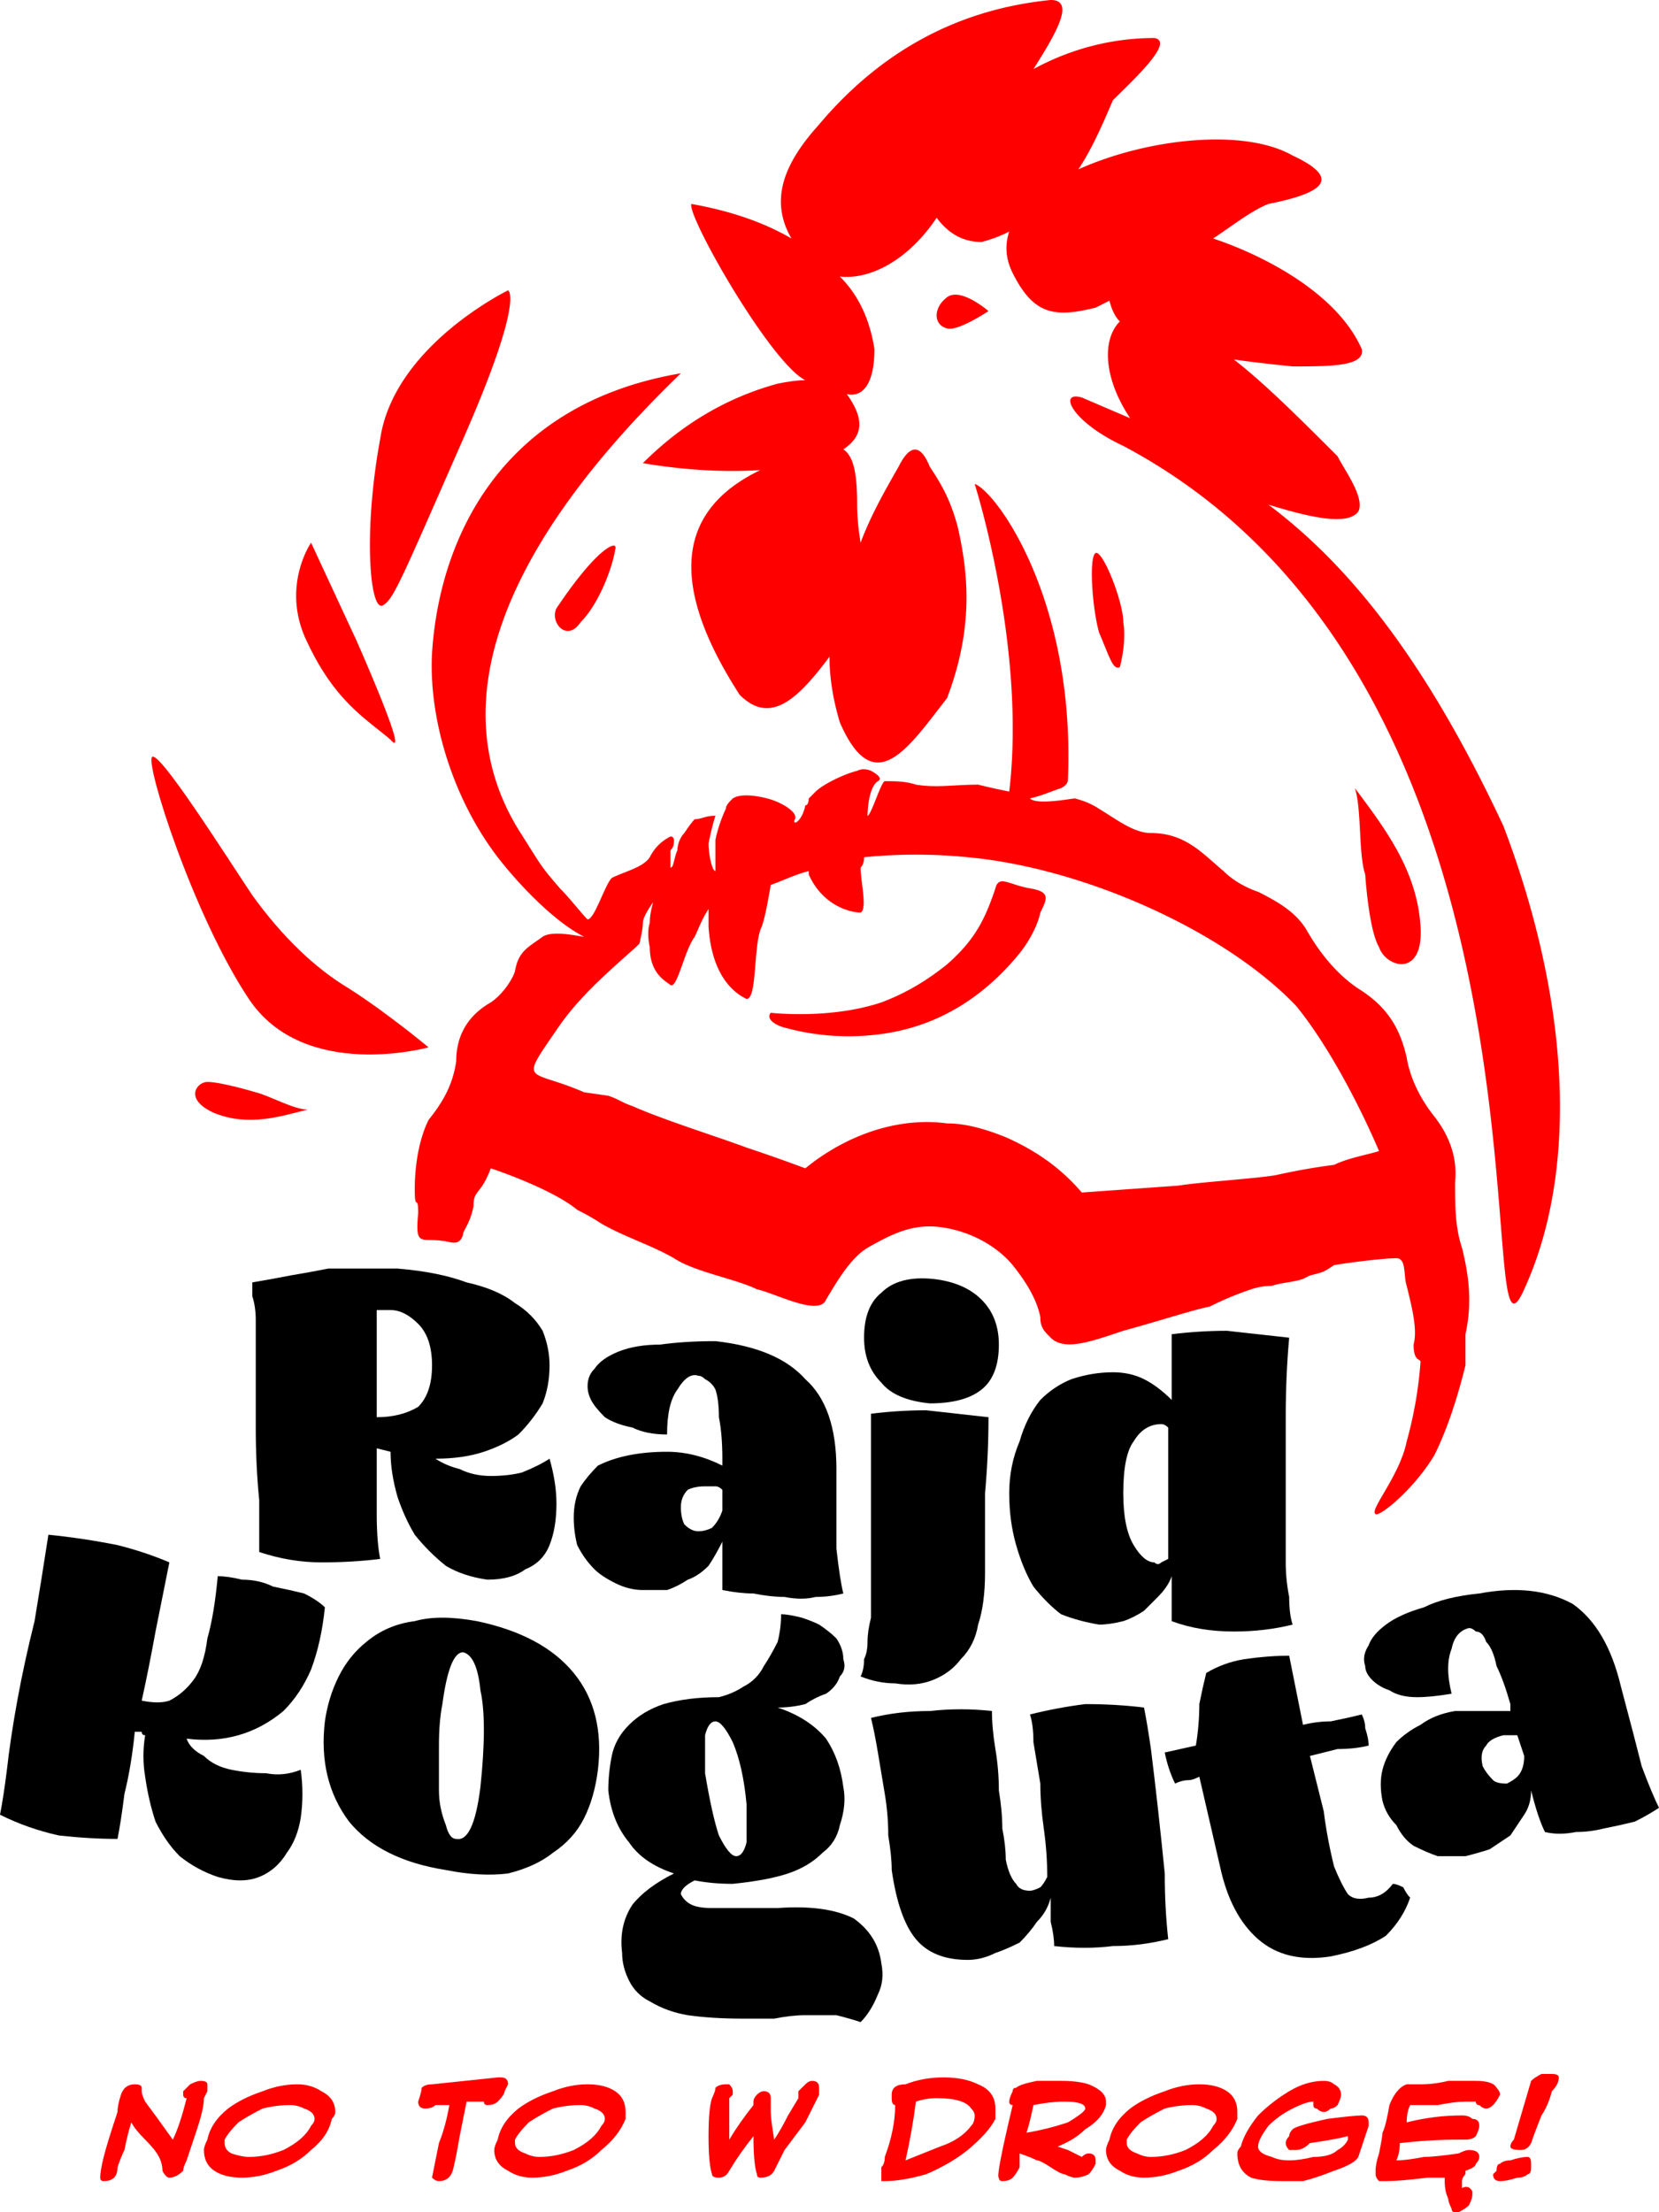 <svg xmlns="http://www.w3.org/2000/svg" viewBox="0 0 48 64" xmlns:v="https://vecta.io/nano"><path d="M24.3 8c.9.1 2-.5 2.8-1.7.3.4.7.7 1.3.7q.4-.1.8-.3-.2.6.1 1.2c.6 1.2 1.2 1.3 2.4 1q.2-.1.4-.2.1.4.3.6c-.5.5-.5 1.6.3 2.8q-.7-.3-1.4-.6c-.7-.2-.3.7 1.2 1.4 13.2 7 10 28 11.6 24.4 1.6-3.5 1.3-8.4-.6-13.4-2.2-4.7-4.4-7.5-6.8-9.3 1.3.4 2.3.6 2.6.2.2-.4-.4-1.2-.6-1.6-1.1-1.1-2.1-2.1-3-2.8q.7.1 1.7.2c1.1 0 2.1 0 2-.5-.7-1.6-2.8-2.7-4.3-3.2.6-.4 1.1-.8 1.6-1 1.5-.3 2.2-.7.7-1.4-1.4-.8-4.2-.5-6.2.4.4-.6.7-1.3 1-2 .6-.6 1.8-1.7 1.2-1.8-1.2 0-2.4.3-3.5.9.7-1.1 1.2-2 .5-2q-4 .4-6.7 3.6c-.9 1-1.5 2.1-.8 3.3q-1.2-.7-2.9-1c-.1.4 2.3 4.6 3.3 5.1q-.3 0-.8.1-2.2.6-3.9 2.3 1.8.3 3.4.2c-2.5 1.2-2.6 3.4-.6 6.5.9.9 1.7.1 2.6-1.1q0 .9.3 1.9c1 2.3 2 .7 3.1-.7.8-2.1.6-3.7.3-5-.2-.7-.4-1.1-.8-1.7-.2-.5-.5-.8-.9 0-.4.7-.8 1.4-1.1 2.2q-.1-.6-.1-1.1c0-.9-.1-1.4-.4-1.6.6-.4.6-.9.1-1.6.4.1.8-.2.8-1.3q-.2-1.3-1-2.1zm-9.6.4S11.4 10 11 12.7c-.5 2.7-.3 5.1.1 4.8.3-.2.5-.7 2.3-4.8s1.3-4.3 1.3-4.3zM9 15.7s-.9 1.3-.1 2.9c.8 1.7 1.7 2.2 2.4 2.8.6.7-1-2.9-1-2.9zm16.2 6.6s-.2-.1-.4 0c-.4.1-1 .4-1.2.6q-.1.1-.2.2s0 .2-.1.2c-.1.5-.4.6-.3.4s-.4-.5-.8-.6c0 0-.7-.2-1 0-.1.1-.2.2-.2.3 0 0-.2.4-.3.9v.9c-.1 0-.2-.5-.2-.8.1-.5.2-.8.2-.8-.3 0-.4.1-.6.1q-.1.1-.3.4c-.1.1-.2.3-.2.5-.1.2-.1.5-.2.5v-.5c.1-.1.1-.2.1-.3 0 0 0-.1-.1-.1q-.4.2-.6.6c-.2.3-.7.4-1.1.6-.2.2-.5 1.2-.7 1.2-.2-.2-.5-.6-.8-.9-.6-.7-.5-.6-1.2-1.7-3-4.9 1.8-10.4 4.7-13.2-5.3.9-7 4.9-7.2 8.1-.1 1.9.6 4.2 1.9 5.9.7.9 1.7 1.9 2.5 2.3-.1 0-.9-.2-1.2 0-.4.3-.7.4-.8 1-.1.3-.4.7-.7.9-.7.4-1 1-1 1.7-.1.7-.4 1.2-.8 1.7-.3.6-.4 1.4-.4 2 0 .7.1.1.1.7-.1 1 .1.7.7.8.2 0 .5.2.6-.2 0-.1.2-.3.3-.8 0-.5.2-.3.5-1.1.6.2 1.9.7 2.5 1.2q.4.2.7.4c.7.4 1.4.6 2.1 1 .6.4 1.8.6 2.4.9.5.1 1.8.8 2 .3.3-.5.7-1.2 1.2-1.5.7-.4 1.3-.7 2.1-.6s1.6.5 2.1 1.1c.4.5.7 1 .8 1.5 0 .3.1.4.3.6.4.4 1.2.1 2.1-.2 1.1-.3 2-.6 2.5-.7q.6-.3 1.2-.5.3-.1.6-.1c.3-.1.6-.1.9-.2l.2-.1c.4-.1.4-.1.7-.3.6-.1 1.5-.2 1.8-.2s.2.5.3.8c.2.8.3 1.3.2 1.7 0 .5.2.4.2.5a11.72 11.72 0 0 1-.4 2.3c-.2 1-1.1 2-.9 2.1.1.1 1.1-.7 1.7-1.7.5-1 .8-2.2.9-2.6v-.9c.2-.9.1-1.7-.1-2.5-.2-.6-.2-1.2-.2-1.9q.1-1-.6-1.9c-.4-.5-.7-1.1-.8-1.7-.2-.9-.6-1.5-1.4-2-.6-.4-1.1-1-1.5-1.7-.3-.5-.8-.8-1.4-1.1-.3-.1-.7-.3-1-.6-.6-.5-1.1-1.1-2.1-1.1-.5 0-1-.4-1.5-.7q-.3-.2-.7-.3c-.1 0-1.1.2-1.3 0 .4-.1.6-.2.9-.3.2-.1.2-.2.2-.3.2-5.2-2.1-8.3-2.7-8.5 0 0 1.5 4.7 1 8.9q-.5-.1-.9-.2c-.7 0-1.2.1-1.8 0-.3-.1-.6-.1-.9-.1-.1 0-.4 1-.5 1 0 0 0-.8.3-1 .2-.1-.2-.3-.2-.3zm14.3 3s.1 1.6.4 2.1c.2.6 1.3.9 1.2-.6-.1-1.6-1-2.8-1.9-4 .2.6.1 1.9.3 2.5zm-23.4-7.7c-.2.4.3 1 .7.4.5-.5.9-1.5 1-2.1.1-.3-.5-.1-1.7 1.7zm7.3 7.6q0 0 0 .1c.4.9 1.2 1.1 1.5 1.1.2-.1 0-.9 0-1.3q.1-.1.1-.3c1-.1 2-.1 3 0 3.3.3 7.4 2.1 9.5 4.3.9 1.1 1.8 2.8 2.4 4.2-.3.1-.9.2-1.3.4q-.8.1-1.7.3c-.6.1-2.2.2-2.8.3q-1.4.1-2.8.2c-.6-.7-1.3-1.2-2.2-1.6-.5-.2-1.1-.4-1.7-.4-1.5-.2-3 .4-4.1 1.3q-.8-.3-1.7-.6c-.8-.3-2.4-.8-3.3-1.2-.3-.1-.4-.2-.7-.3l-.7-.1c-1.6-.7-1.9-.2-.8-1.8.6-.9 1.4-1.6 2.3-2.4l.1-.1s.1-.4.1-.6.3-.6.3-.6-.1.3-.1.6c-.1.3 0 .7 0 .7 0 .8.5 1 .6 1.1.2.1.4-1 .7-1.4.1-.2.2-.5.4-.8q0 .2 0 .5c.1 1.6.9 2 1.1 2.1.3 0 .2-1.4.4-2 .1-.2.2-.7.3-1.3.3-.1.7-.3 1.1-.4zm9-5.9c-.2.1-.3-.3-.6-1-.2-.7-.3-2.2-.1-2.3s.8 1.4.8 2c.1.6-.1 1.3-.1 1.3zM28.6 9s-.8-.7-1.2-.4-.4.8 0 .9c.3.1 1.2-.5 1.2-.5zm1.2 16.7c.6.1.5.3.3.7 0 0-.1.6-.7 1.3s-1.8 1.9-3.8 2.2a6.96 6.96 0 0 1-3-.2c-.5-.2-.3-.4-.3-.4s1.7.2 3.2-.3c.8-.3 1.4-.7 1.9-1.1.8-.7 1.1-1.3 1.4-2.2.1-.4.4-.1 1 0z" fill-rule="evenodd" fill="red"/><filter id="A"><feFlood flood-color="#fff"/><feBlend in2="SourceGraphic"/><feComposite in2="SourceAlpha" operator="in"/></filter><g filter="url(#A)"><path d="M46.9 48.8q.4 1.5.6 2.3.3.8.5 1.2-.3.2-.7.4-.4.1-.9.2-.4.1-.8.1-.5.1-.9 0-.1-.2-.2-.5-.1-.3-.2-.7 0 .4-.2.7-.2.3-.4.6-.3.2-.6.4-.3.1-.7.2-.4 0-.8 0-.3-.1-.7-.3-.3-.2-.5-.6-.3-.3-.4-.7-.1-.5 0-.9.1-.4.4-.8.3-.3.7-.5.4-.3 1-.4.5 0 .9 0 .4 0 .7 0v-.2q-.2-.7-.4-1.1-.1-.5-.3-.7-.1-.3-.3-.3-.1-.1-.2-.1-.4.1-.5.6-.2.5 0 1.3-.6.1-1 .1-.5 0-.8-.2-.3-.1-.5-.3-.2-.2-.2-.4-.1-.3.1-.6.1-.3.5-.6.4-.3 1.1-.5.6-.3 1.6-.4 1.6-.3 2.7.3 1 .7 1.4 2.4zm-3.3 2.8q.2-.1.3-.2.2-.2.2-.6l-.2-.6q-.1 0-.2 0-.1 0-.2 0-.4.1-.5.3-.2.2-.1.6.1.2.3.4.1.1.4.1z"/><path d="M15.9 42.2q.2.7.2 1.3 0 .7-.2 1.2-.2.5-.7.7-.4.3-1.1.3-.7-.1-1.2-.4-.5-.4-.9-.9-.3-.5-.5-1.1-.2-.7-.2-1.3l-.4-.1q0 1.1 0 1.9 0 .8.1 1.3-.8.1-1.7.1-.9 0-1.8-.3 0-.5 0-1.5-.1-1-.1-2.1 0-1.1 0-1.9 0-.7 0-1.2 0-.4-.1-.7 0-.2 0-.4.6-.1 1.1-.2.6-.1 1.1-.2.5 0 1 0 .5 0 1 0 1.2.1 2 .4.9.2 1.4.6.5.3.8.8.2.5.2 1 0 .6-.2 1.1-.3.5-.7.9-.4.3-1 .5-.6.2-1.4.2.3.2.7.3.4.2.9.2.5 0 .9-.1.5-.2.8-.4zm-3.4-2.7q0-.8-.4-1.2-.4-.4-.8-.4-.2 0-.4 0 0 .8 0 1.6 0 .7 0 1.5.7 0 1.2-.3.4-.4.4-1.2zm11.7 3q0 1.5 0 2.3.1.9.2 1.3-.4.1-.8.1-.4.1-.9 0-.4 0-.9-.1-.4 0-.9-.1 0-.3 0-.6 0-.3 0-.8-.2.4-.4.7-.3.3-.6.4-.3.2-.6.3-.4 0-.7 0-.4 0-.8-.2-.4-.2-.6-.4-.3-.3-.5-.7-.1-.4-.1-.8 0-.5.2-.9.2-.3.5-.6.4-.2.9-.3.5-.1 1.1-.1.4 0 .8.1.4.1.8.3v-.2q0-.7-.1-1.2 0-.5-.1-.8-.1-.2-.3-.3-.1-.1-.2-.1-.3-.1-.6.4-.3.4-.3 1.3-.6 0-1-.2-.5-.1-.8-.3-.3-.3-.4-.5-.1-.2-.1-.4 0-.3.2-.5.2-.3.7-.5.5-.2 1.2-.2.7-.1 1.6-.1 1.8.2 2.6 1.1.9.8.9 2.6zm-4 1.8q.2 0 .4-.1.2-.2.3-.5v-.6q-.1-.1-.2-.1-.2 0-.3 0-.3 0-.5.1-.2.2-.2.5 0 .3.1.5.2.2.4.2zm4.8-5.6q0-.9.5-1.3.5-.5 1.5-.4.9.1 1.4.6.5.5.5 1.3 0 .9-.5 1.3-.5.4-1.5.4-1-.1-1.4-.6-.5-.5-.5-1.3zm3.6 2.3q0 1.1-.1 2.2 0 1.1 0 2.3 0 .9-.2 1.5-.1.6-.5 1-.3.4-.8.6-.5.2-1.1.1-.5 0-1-.2.1-.2.1-.5.1-.2.1-.5 0-.3.1-.7 0-.4 0-1 0-1.2 0-2.4 0-1.3 0-2.5.8-.1 1.6-.1.9.1 1.8.2zm8.6 2.2q0 .4 0 .9 0 .5 0 1.1 0 .5.1 1 0 .5.1.8-.8.2-1.7.2-1 0-1.8-.3v-1.3q-.1.3-.4.6-.2.2-.4.4-.3.2-.6.3-.4.1-.7.1-.6-.1-1.1-.3-.4-.3-.8-.8-.3-.5-.5-1.2-.2-.7-.2-1.5 0-.8.3-1.5.2-.7.6-1.2.4-.4.9-.6.6-.2 1.2-.2.5 0 .9.2.4.2.8.6 0-.5 0-1 0-.5 0-.9.8-.1 1.6-.1.9.1 1.8.2-.1 1.1-.1 2.3 0 1.1 0 2.2zm-3.8 2q.1.1.2 0 .2-.1.2-.1 0-.9 0-1.9 0-1 0-1.9-.1-.1-.2-.1-.5 0-.8.5-.3.4-.3 1.5 0 1 .3 1.5.3.5.6.5z"/><path d="M8.7 51.2q.1.7 0 1.4-.1.6-.4 1-.3.5-.8.7-.5.2-1.2 0-.6-.2-1.1-.6-.4-.4-.7-1-.2-.6-.3-1.3-.1-.6 0-1.2-.1 0-.1-.1-.1 0-.2 0-.1 1-.3 1.8-.1.8-.2 1.3-.8 0-1.7-.1-.9-.2-1.7-.6.1-.5.2-1.3.1-.9.3-2 .2-1.1.5-2.3.2-1.2.4-2.5 1 .1 2 .3.8.2 1.5.5-.2 1-.4 2-.2 1.1-.4 2 .5.1.8 0 .4-.2.7-.6.3-.4.4-1.2.2-.7.3-1.8.3 0 .7.1.5 0 .9.2.5.1.9.2.4.2.6.4-.1 1-.4 1.8-.3.7-.8 1.2-.6.5-1.3.7-.7.2-1.5.1.1.3.5.5.3.3.8.4.5.1 1 .1.5.1 1-.1z"/><path d="M9.4 49.8q.1-.7.4-1.3.3-.6.8-1 .6-.5 1.4-.6.7-.2 1.8 0 1.9.4 2.8 1.5.9 1.1.7 2.8-.1.8-.4 1.4-.3.6-.9 1-.5.4-1.3.6-.8.1-1.8-.1-1.9-.3-2.8-1.4-.9-1.2-.7-2.9zm3.8 3.4q.5.1.7-1.5.2-1.9 0-2.8-.1-1-.5-1.1-.4 0-.6 1.5-.1.5-.1 1.2 0 .7 0 1.3 0 .5.2 1 .1.4.3.4z"/><path d="M22.5 55.2q1.4-.1 2.2.3.7.5.8 1.3.1.5-.1.9-.2.5-.5.8-.3-.1-.7-.2-.4 0-.9 0-.4 0-.9.1-.4 0-.9 0-.9 0-1.6-.1-.6-.1-1.1-.4-.4-.2-.6-.6-.2-.4-.2-.8-.1-.8.3-1.4.4-.5 1.2-.9-.9-.3-1.3-.9-.5-.6-.6-1.5 0-.5.1-1 .1-.5.5-.9.4-.4 1-.6.7-.2 1.6-.2.4-.1.7-.3.4-.2.6-.6.2-.3.4-.7.1-.4.1-.8.2 0 .6.1.3.1.5.2.3.2.5.4.2.3.2.6.1.3-.1.5-.1.3-.4.5-.3.1-.6.3-.4.1-.8.1.9.3 1.4.9.4.6.5 1.4.1.5-.1 1.1-.1.5-.5.8-.4.4-1 .6-.6.2-1.6.3-.6 0-1.1-.1-.2.1-.3.2-.1.1-.1.2.1.2.3.3.2.1.6.1.3 0 .8 0 .5 0 1.1 0zm-1.8-5.4q-.2 0-.3.4 0 .5 0 1.1.2 1.2.4 1.8.3.6.5.6.2 0 .3-.4 0-.4 0-1.1-.1-1.1-.4-1.8-.3-.6-.5-.6z"/><path d="M33.1 49.4q.1.5.2 1.2.1.8.2 1.7.1.9.2 1.9 0 1 .1 1.9-.8.2-1.6.2-.8.1-1.7 0 0-.3-.1-.7 0-.3 0-.7-.1.4-.4.7-.2.3-.5.6-.4.2-.7.3-.4.2-.8.2-1 0-1.5-.6-.5-.6-.7-2 0-.4-.1-1 0-.6-.1-1.2-.1-.6-.2-1.2-.1-.6-.2-1 .8-.2 1.7-.2.9-.1 1.8 0 0 .5.1 1.1.1.6.1 1.2.1.6.1 1.1.1.5.1.9.1.5.3.7.1.2.4.2.1 0 .3-.1.1-.1.2-.3 0-.7-.1-1.4-.1-.7-.1-1.3-.1-.6-.2-1.2 0-.5-.1-.8.8-.2 1.6-.3.9 0 1.7.1z"/><path d="M40.3 54.5q.1 0 .3.1.1.2.2.3-.2.6-.7 1.1-.6.4-1.6.6-1.3.2-2.1-.5-.8-.7-1.1-2.1l-.6-2.6q-.2.1-.3.1-.2 0-.4.1-.2-.4-.3-.9l.9-.2q.1-.6.1-1.2.1-.5.2-.9.5-.3 1.1-.4.7-.1 1.3-.1.1.5.2 1 .1.5.2 1 .4-.1.8-.1.5-.1.9-.2.1.2.1.4.1.3.1.5-.4.1-.9.1-.4.1-.8.2.2.8.4 1.6.1.8.3 1.6.2.5.4.8.2.2.6.1.4 0 .7-.4z"/></g><path d="M12.4 30.3s-1.2-1-2.3-1.7q-1.5-.9-2.8-2.7c-.8-1.2-2.7-4.2-2.9-4s1.2 4.6 2.8 7 5.2 1.4 5.2 1.4zm-5 1.3s-1-.3-1.4-.3c-.3 0-.7.5.2.9 1 .4 1.9.1 2.7-.1-.4 0-1.1-.4-1.5-.5z" fill-rule="evenodd" fill="red"/><path d="M6 60.4q0 .1 0 .1 0 0-.1.2 0 .3-.2.9-.2.6-.3.9-.1.2-.1.3-.2.2-.4.2-.1 0-.2-.2 0-.2-.1-.4-.1-.2-.4-.5-.3-.3-.4-.5-.1.3-.2.8-.1.2-.2.5 0 .4-.4.4-.1 0-.1-.1 0-.2.1-.6.1-.4.4-1.3 0-.2.1-.5.1-.3.4-.3.2 0 .2.1 0 .1 0 .1 0 .1.1.3.3.4.8 1.1.2-.4.4-1.2-.1 0-.1-.1 0-.1 0-.1.1-.1.2-.2.2-.1.3-.1.2 0 .2.1 0 .1 0 .1zm36 3.5q-.1-.2-.1-.3-.1-.2-.1-.5 0-.1 0-.1-.2 0-.5 0-.8.1-1.2.1-.2 0-.2 0-.1-.1-.1-.2 0 0 0-.1 0-.2.1-.5.1-.5.1-.6.1-.2.2-.8.2-.5.5-.6.1 0 .4 0 .4 0 .8-.1.5 0 .8 0 .5 0 .6.2.1.1.1.2-.1.2-.2.3-.1.1-.2.1-.1 0-.2-.1-.1 0-.1-.1-.2 0-.3 0-.3 0-.8.1-.7 0-.8 0-.1.2-.1.5.8-.2 1.6-.2.2 0 .3.1.2 0 .2.2 0 .1-.1.3-.1.1-.3.1-.1 0-.1 0-.1 0-.1 0-.8 0-1.7.1 0 .3-.1.5.3 0 .8-.1.3 0 1-.1.2-.1.3-.1.3 0 .3.2 0 .1-.1.2 0 .1-.3.2 0 0 0 .1-.1.1-.1.2 0 .1 0 .2.2-.1.3.1 0 0 0 .1 0 .1-.1.3-.1.1-.3.2-.1 0-.1 0-.1 0-.1-.1zM9.6 61.3q-.1.5-.6.9-.4.4-1 .6-.5.2-1 .2-.5 0-.8-.2-.3-.2-.3-.6 0-.1.1-.3.1-.5.6-.9.4-.3 1-.5.5-.2 1-.2.4 0 .7.2.4.2.4.6 0 .1-.1.2zm-.5 0q0-.2-.3-.3-.2-.1-.4-.1-.4 0-.8.1-.4.2-.7.4-.3.3-.4.5 0 0 0 .1 0 .2.2.3.3.1.5.1.5 0 1-.2.6-.3.8-.7.1-.1.1-.2zm5.5-.8q0 .1-.2.3-.1.1-.3.1-.1 0-.1-.1h-.5q-.1.5-.2 1-.1.6-.2 1-.1.3-.4.3-.1 0-.2-.1 0 0 .2-1 .2-.5.3-1.1h-.4q-.1.1-.3.1-.2 0-.2-.2.1-.3.1-.4.1-.1.3-.1l1.9-.2q0 0 .1 0 .2 0 .2.2 0 0-.1.2zm3.5.8q-.2.5-.7.9-.4.4-1 .6-.5.2-1 .2-.4 0-.7-.2-.4-.2-.4-.6 0-.1.1-.3.1-.5.6-.9.4-.3 1-.5.5-.2 1-.2.5 0 .8.2.3.2.3.6 0 .1 0 .2zm-.6 0q0-.2-.3-.3-.2-.1-.4-.1-.4 0-.8.1-.4.2-.7.4-.3.3-.4.5 0 0 0 .1 0 .2.3.3.2.1.4.1.5 0 1-.2.6-.3.8-.7.1-.1.1-.2zm6.2-.7q-.1.2-.4.8-.3.4-.6.8-.1.2-.3.6-.1.2-.4.2-.1 0-.1-.1-.1-.3-.1-1.1-.4.5-.7 1-.1.2-.3.2-.2 0-.2-.1-.1-.3-.1-1.1 0-.8.1-1.1.1-.2.1-.3.1-.1.3-.1.1 0 .1 0 .1.1.1.2 0 0 0 .1-.1.1-.1.1 0 .1 0 .4 0 .2 0 .8.3-.5.7-1 0 0 0-.1 0-.1.1-.2.1-.1.2-.1.2 0 .2.2 0 .1 0 .2 0 .1 0 .2 0 .2.1.8.2-.3.4-.7.3-.5.3-.5 0-.1 0-.1 0-.1 0-.1.1-.1.2-.2.1-.1.2-.1.2 0 .2.2 0 .1 0 .2zm5.1.7q-.2.4-.8.9-.5.4-1.2.7-.7.2-1.2.2 0 0-.1 0 0-.1 0-.2 0 0 0-.2.1-.1.1-.3.3-.8.3-1.5-.1 0-.1-.2 0 0 0-.1 0-.3.4-.3.5-.2 1.1-.2.6 0 1 .2.5.2.5.7 0 .1 0 .3zm-.6-.1q0-.1-.1-.2-.2-.3-1-.3-.3 0-.6.1-.1.8-.3 1.7.5-.2 1-.4.6-.2.9-.6.1-.1.1-.3zm3.8-.3q-.1.4-.6.7-.3.3-.8.5.3.1.3.1.2.1.4.2.1-.1.2-.1.2 0 .2.2 0 0 0 .1-.1.2-.2.3-.2.1-.4.1-.1 0-.3-.1-.1 0-.4-.2-.3-.2-.4-.2-.2-.1-.5-.2 0 .2 0 .4-.1.2-.2.3-.1.1-.3.1-.1 0-.1-.1-.1 0 .4-2.1-.1 0-.1-.1 0-.1.1-.3 0-.1.1-.1.1-.1.6-.2.4 0 .7 0 .5 0 .8.1.5.2.5.5 0 .1 0 .1zm-.6.1q0-.2-.6-.2-.4 0-.9.1-.1.5-.2.8.6-.1 1.2-.3.5-.3.5-.4zm4.4.3q-.2.5-.7.9-.4.4-1 .6-.5.2-1 .2-.4 0-.7-.2-.4-.2-.4-.6 0-.1.1-.3.1-.5.6-.9.4-.3 1-.5.5-.2 1-.2.5 0 .8.2.3.2.3.6 0 .1 0 .2zm-.6 0q0-.2-.3-.3-.2-.1-.4-.1-.4 0-.8.1-.4.2-.7.4-.3.3-.4.5 0 0 0 .1 0 .2.3.3.2.1.4.1.5 0 1-.2.6-.3.8-.7.1-.1.1-.2zm4.4.2q-.1.3-.3.9-.1.2-.7.4-.5.2-.9.3-.3 0-.6 0-.6 0-.9-.1-.4-.2-.4-.7 0-.1.1-.2.1-.4.5-.9.4-.4.9-.7.5-.3 1-.3.2 0 .3.1.2.1.2.3 0 .1-.1.3-.1.1-.2.1-.1.1-.2.1-.1 0-.2-.1-.1 0-.1-.1 0-.1 0-.1-.2 0-.6.2-.4.2-.7.5-.3.4-.3.6 0 .2.4.3.2.1.5.1.3 0 .7-.1.5 0 .7-.2.2-.1.3-.3v-.1q-.4.1-1.1.2-.2.2-.4.2-.2 0-.2 0-.1-.1-.1-.2 0-.1.1-.2 0-.1.1-.2.1-.1 1-.3.8-.1 1-.1.2 0 .2.2 0 0 0 .1zm5.3-1q-.1.4-.3.7-.2.5-.3.8-.1.2-.3.2-.3 0-.3-.1 0-.1.1-.2l.5-1.7q.1-.1.3-.2.1 0 .3 0 .2 0 .2.1 0 .2-.2.4zm-.6 2.2q0 .2-.1.2-.1.1-.3.1-.3.1-.5.1-.2 0-.2-.2 0 0 .1-.1 0-.2.1-.2.1-.1.3-.1.3-.1.5-.1.1 0 .1.2 0 0 0 .1z" fill="red"/></svg>